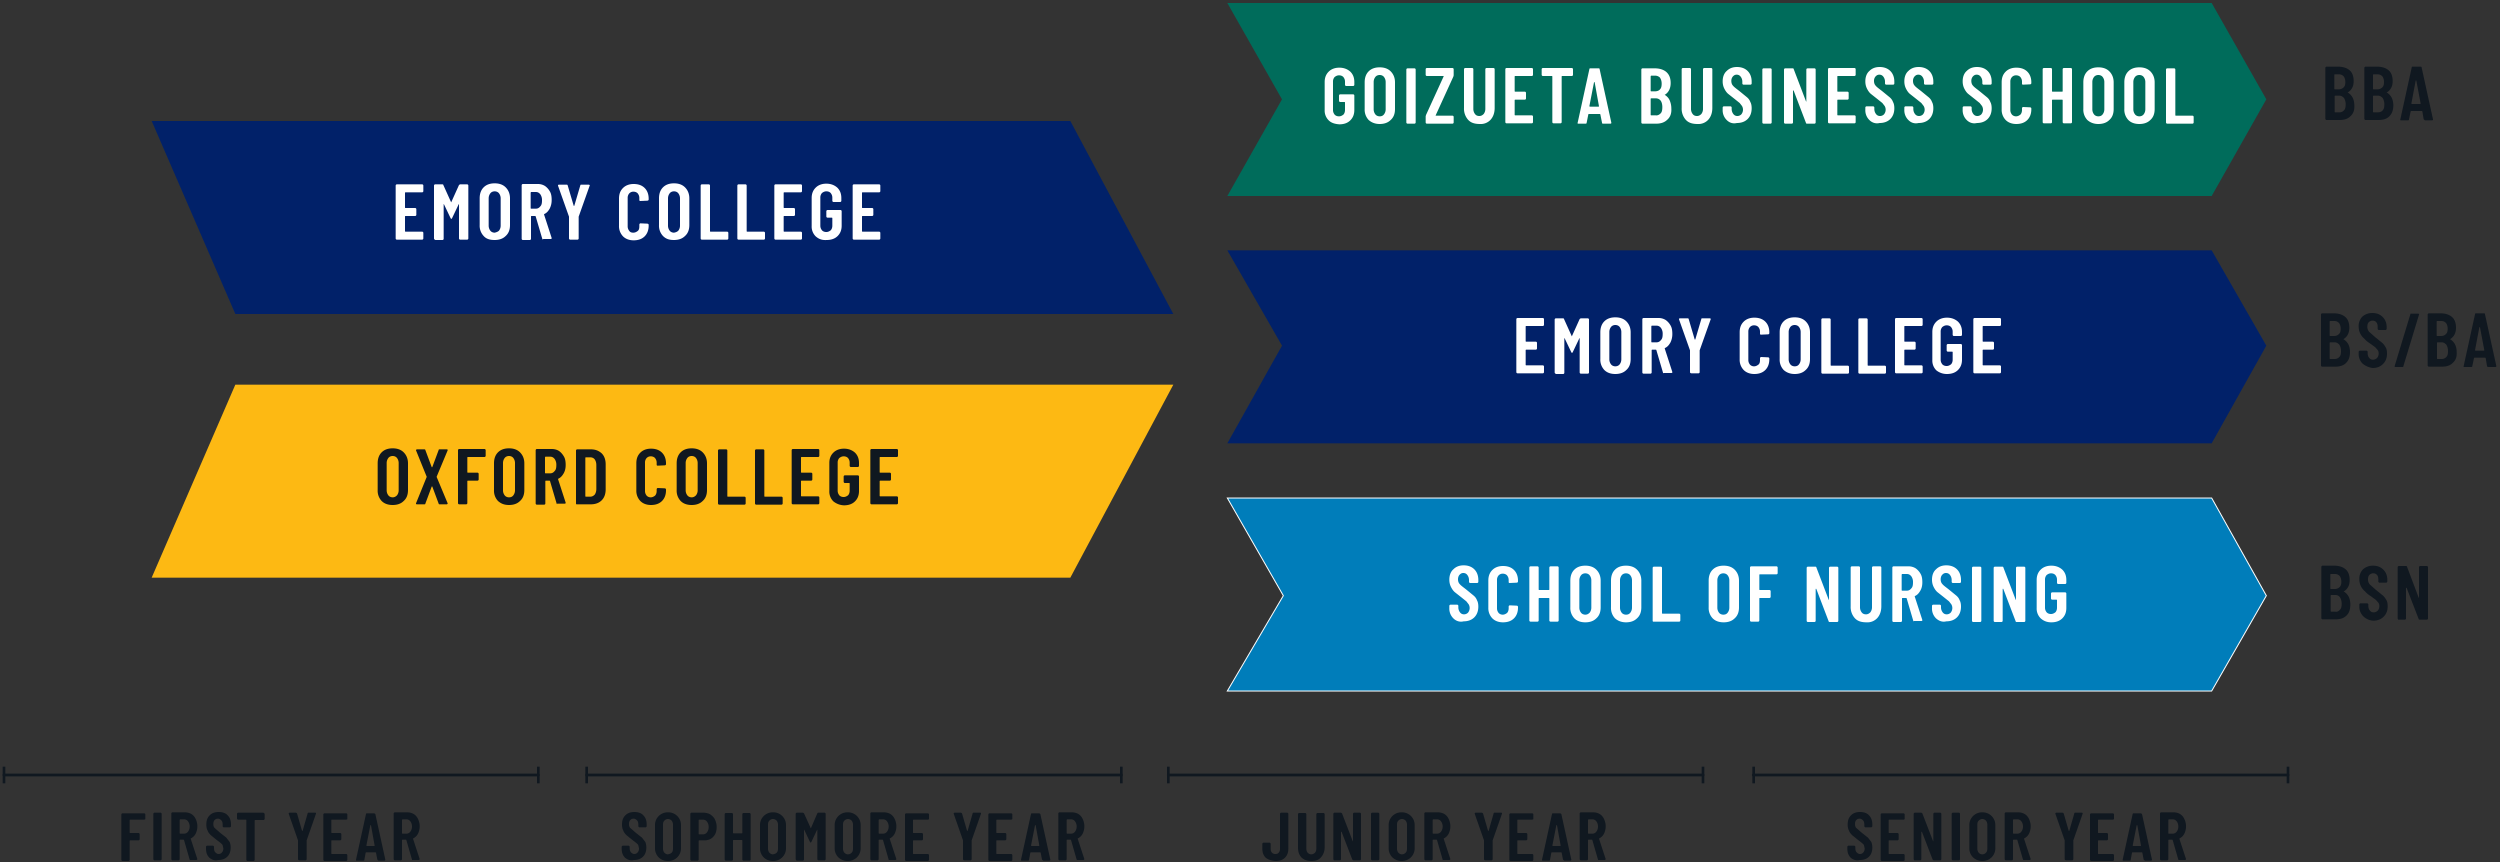 <svg id="Layer_1" xmlns="http://www.w3.org/2000/svg" width="750" height="258.7"><rect width="100%" height="100%" fill="#333333" stroke="none"/><style>.st1{fill:#012169}.st2{fill:none;stroke:#101820;stroke-width:.842;stroke-linecap:round;stroke-linejoin:round}.st3{fill:#101820}.st6{fill:#fff}</style><path fill="#fdb913" d="M203.8 115.4H70.6l-25.1 57.9h275.6l30.9-57.9z"/><path class="st1" d="M321.1 36.3H45.5l25.1 57.9H352z"/><path class="st2" d="M176 232.5h160.4"/><path class="st3" d="M175.6 230h.8v5h-.8zM336 230h.8v5h-.8z"/><path class="st2" d="M350.5 232.5h160.4"/><path class="st3" d="M350.1 230h.8v5h-.8zM510.5 230h.8v5h-.8z"/><path class="st2" d="M526 232.5h160.4"/><path class="st3" d="M525.7 230h.8v5h-.8zM686 230h.8v5h-.8zM43.5 245.8l-.2.1H39l-.1.1v3.8l.1.1h2.6l.2.1.1.2v1.6l-.1.2-.2.1H39l-.1.1v5.8l-.1.2-.2.1h-1.9l-.2-.1-.1-.2v-13.7l.1-.2.2-.1h6.6l.2.1.1.2v1.5c0-.1 0 0-.1 0zM46.1 258l-.1-.2v-13.7l.1-.2.2-.1h1.9l.2.1.1.2v13.7l-.1.2-.2.1h-1.9l-.2-.1zM56.9 257.9l-1.7-5.9-.1-.1H54l-.1.1v5.8l-.1.2-.2.1h-1.9l-.2-.1-.1-.2V244l.1-.2.2-.1h3.8c.7 0 1.4.2 1.9.5s1 .8 1.3 1.5a5 5 0 0 1 0 4.4c-.3.6-.8 1.1-1.4 1.4l-.1.1 2 6.1v.1l-.2.2h-2l-.1-.1zm-3-11.9v4l.1.1h1.2c.5 0 .9-.2 1.2-.6.3-.4.5-.9.5-1.5 0-.7-.2-1.2-.5-1.6-.3-.4-.7-.6-1.2-.6H54l-.1.2zM62.8 257.3c-.7-.7-1-1.6-1-2.7v-.6l.1-.2.2-.1h1.8l.2.1.1.2v.4c0 .5.1 1 .4 1.3.3.3.6.5 1 .5s.8-.2 1-.5c.3-.3.4-.7.4-1.2l-.2-.9c-.1-.3-.4-.5-.6-.7l-1.3-1-1.6-1.3c-.4-.4-.8-.8-1-1.4-.3-.5-.4-1.2-.4-1.9 0-1.1.3-2 1-2.7.7-.7 1.6-1 2.7-1s2.1.3 2.7 1c.7.7 1 1.6 1 2.8v.5l-.1.2-.2.1h-1.9l-.2-.1-.1-.2v-.5c0-.5-.1-1-.4-1.3-.3-.3-.6-.5-1-.5s-.7.1-1 .4c-.3.3-.4.7-.4 1.2s.1.9.4 1.2l1.6 1.4 1.9 1.5 1 1.3c.2.5.3 1 .3 1.6 0 1.2-.3 2.1-1 2.8-.7.7-1.6 1-2.7 1-1.1.3-2-.1-2.7-.7zM79.3 244l.1.2v1.5l-.1.2-.2.1h-2.6l-.1.1V258l-.1.2-.2.1h-1.9l-.2-.1-.1-.2v-12l-.1-.1h-2.4l-.2-.1-.1-.2v-1.5l.1-.2.2-.1H79l.3.2zM89.5 258l-.1-.2V252.1l-2.8-8v-.1l.2-.2h2l.3.2 1.5 5.2.1.1.1-.1 1.5-5.2c0-.1.1-.2.3-.2h2l.2.1v.2l-2.8 8V257.8l-.1.2-.2.1h-1.9l-.3-.1zM104.1 245.8l-.2.1h-4.4l-.1.1v3.8l.1.1h2.6l.2.1.1.2v1.6l-.1.2-.2.1h-2.6l-.1.1v3.9l.1.1h4.4l.2.1.1.2v1.5l-.1.2-.2.1h-6.6l-.2-.1-.1-.2v-13.7l.1-.2.2-.1h6.6l.2.1.1.2v1.5c0-.1 0 0-.1 0zM113.2 257.9l-.4-2.1-.1-.1h-2.9l-.1.1-.4 2.2c0 .1-.1.2-.3.2h-2c-.2 0-.2-.1-.2-.3l3-13.7c0-.1.1-.2.3-.2h2.2l.3.2 3 13.7v.1l-.2.2h-1.9l-.3-.3zm-3.1-4.1h2.2l.1-.1-1.1-6.1-.1-.1-.1.1-1.2 6.1.2.1zM123.6 257.9l-1.7-5.9-.1-.1h-1.1l-.1.1v5.8l-.1.2-.2.1h-1.9l-.2-.1-.1-.2V244l.1-.2.2-.1h3.8c.7 0 1.4.2 1.9.5s1 .8 1.3 1.5a5 5 0 0 1 0 4.4c-.3.6-.8 1.1-1.4 1.4l-.1.1 2 6.1v.1l-.2.2h-2c0 .1-.1.1-.1-.1zm-3-11.9v4l.1.1h1.2c.5 0 .9-.2 1.2-.6.3-.4.5-.9.5-1.5 0-.7-.2-1.2-.5-1.6-.3-.4-.7-.6-1.2-.6h-1.2l-.1.2z"/><g><path class="st2" d="M1.2 232.5h160.3"/><path class="st3" d="M.8 230h.8v5H.8zM161.1 230h.8v5h-.8z"/></g><g><path class="st3" d="M187.5 257.3c-.7-.7-1-1.6-1-2.7v-.6l.1-.2.2-.1h1.8l.2.1.1.2v.4c0 .5.1 1 .4 1.3.3.3.6.5 1 .5s.8-.2 1-.5c.3-.3.4-.7.4-1.2l-.2-.9c-.1-.3-.4-.5-.6-.7l-1.3-1-1.6-1.3c-.4-.4-.8-.8-1-1.4-.3-.5-.4-1.2-.4-1.9 0-1.1.3-2 1-2.7.7-.7 1.6-1 2.7-1s2.1.3 2.7 1c.7.7 1 1.6 1 2.8v.5l-.1.2-.2.1h-1.9l-.2-.1-.1-.2v-.5c0-.5-.1-1-.4-1.3-.3-.3-.6-.5-1-.5s-.7.1-1 .4c-.3.3-.4.7-.4 1.2s.1.9.4 1.2l1.6 1.4 1.9 1.5 1 1.3c.2.5.3 1 .3 1.6 0 1.2-.3 2.1-1 2.8-.7.7-1.6 1-2.7 1-1.1.3-2-.1-2.7-.7zM197.6 257.2a3.8 3.8 0 0 1-1.1-2.8v-6.8a3.8 3.8 0 0 1 3.9-3.9 3.8 3.8 0 0 1 3.9 3.9v6.8a3.8 3.8 0 0 1-3.9 3.9c-1.2 0-2.1-.4-2.8-1.1zm3.9-1.4c.3-.3.4-.7.4-1.3v-7a2 2 0 0 0-.4-1.3c-.3-.3-.7-.5-1.1-.5-.5 0-.8.2-1.1.5-.3.3-.4.7-.4 1.3v7c0 .5.1.9.4 1.3.3.3.6.5 1.1.5.4-.1.8-.2 1.1-.5zM213.2 244.4c.5.4 1 .8 1.3 1.5.3.6.5 1.4.5 2.2 0 1.2-.3 2.2-1 2.9-.6.7-1.5 1.1-2.6 1.1h-1.7l-.1.1v5.7l-.1.2-.2.1h-1.9l-.2-.1-.1-.2v-13.8l.1-.2.2-.1h3.8c.8.1 1.4.2 2 .6zm-1.1 5.3c.3-.4.5-.9.5-1.6 0-.7-.2-1.2-.5-1.6s-.7-.6-1.2-.6h-1.2l-.1.1v4.2l.1.1h1.2c.5 0 .9-.2 1.2-.6zM222.8 244l.2-.1h1.9l.2.1.1.2v13.7l-.1.2-.2.1H223l-.2-.1-.1-.2v-5.8l-.1-.1H220l-.1.1v5.8l-.1.2-.2.1h-1.9l-.2-.1-.1-.2v-13.7l.1-.2.2-.1h1.9l.2.1.1.2v5.7l.1.1h2.6l.1-.1v-5.7l.1-.2zM229.1 257.2a3.8 3.8 0 0 1-1.1-2.8v-6.8a3.8 3.8 0 0 1 3.9-3.9 3.8 3.8 0 0 1 3.9 3.9v6.8a3.8 3.8 0 0 1-3.9 3.9c-1.2 0-2.1-.4-2.8-1.1zm3.9-1.4c.3-.3.4-.7.4-1.3v-7a2 2 0 0 0-.4-1.3c-.3-.3-.7-.5-1.1-.5-.5 0-.8.2-1.1.5-.3.3-.4.7-.4 1.3v7c0 .5.1.9.4 1.3.3.3.6.5 1.1.5.5-.1.8-.2 1.1-.5zM238.8 258l-.1-.2v-13.7l.1-.2.2-.1h1.9l.3.2 2 4.4c0 .1.1.1.1 0l1.9-4.4c.1-.1.1-.2.3-.2h1.9l.2.1.1.2v13.7l-.1.2-.2.1h-1.9l-.2-.1-.1-.2V249v-.1l-.1.1-1.7 3.6-.2.2-.2-.2-1.7-3.6-.1-.1v9l-.1.2-.2.1H239l-.2-.2zM251.5 257.2a3.8 3.8 0 0 1-1.1-2.8v-6.8a3.8 3.8 0 0 1 3.9-3.9 3.8 3.8 0 0 1 3.9 3.9v6.8a3.8 3.8 0 0 1-3.9 3.9 4 4 0 0 1-2.8-1.1zm4-1.4c.3-.3.4-.7.4-1.3v-7a2 2 0 0 0-.4-1.3c-.3-.3-.7-.5-1.1-.5s-.8.2-1.1.5c-.3.3-.4.7-.4 1.3v7c0 .5.1.9.4 1.3.3.3.6.5 1.1.5s.8-.2 1.1-.5zM266.6 257.9l-1.7-5.9-.1-.1h-1.1l-.1.1v5.8l-.1.2-.2.1h-1.9l-.2-.1-.1-.2V244l.1-.2.2-.1h3.8c.7 0 1.4.2 1.9.5s1 .8 1.3 1.5a5 5 0 0 1 0 4.4c-.3.6-.8 1.1-1.4 1.4l-.1.1 2 6.1v.1l-.2.2h-2c0 .1-.1.1-.1-.1zm-3-11.9v4l.1.1h1.2c.5 0 .9-.2 1.2-.6.3-.4.5-.9.5-1.5 0-.7-.2-1.2-.5-1.6-.3-.4-.7-.6-1.2-.6h-1.2l-.1.2zM278.6 245.8l-.2.1H274l-.1.1v3.8l.1.1h2.6l.2.1.1.2v1.6l-.1.2-.2.1H274l-.1.1v3.9l.1.1h4.4l.2.1.1.2v1.5l-.1.2-.2.1h-6.6l-.2-.1-.1-.2v-13.7l.1-.2.2-.1h6.6l.2.1.1.2v1.5c0-.1 0 0-.1 0zM289 258l-.1-.2V252.1l-2.8-8v-.1l.2-.2h2l.3.2 1.5 5.2.1.1.1-.1 1.5-5.2c0-.1.1-.2.3-.2h2l.2.1v.2l-2.8 8V257.8l-.1.2-.2.1h-1.9l-.3-.1zM303.6 245.8l-.2.1H299l-.1.1v3.8l.1.1h2.6l.2.1.1.2v1.6l-.1.2-.2.1H299l-.1.1v3.9l.1.1h4.4l.2.1.1.2v1.5l-.1.2-.2.1h-6.6l-.2-.1-.1-.2v-13.7l.1-.2.2-.1h6.6l.2.1.1.2v1.5c0-.1-.1 0-.1 0zM312.6 257.9l-.4-2.1-.1-.1h-2.9l-.1.1-.4 2.2c0 .1-.1.2-.3.2h-1.9c-.2 0-.2-.1-.2-.3l3-13.7c0-.1.1-.2.3-.2h2.2l.3.2 3 13.7v.1l-.2.2H313l-.4-.3zm-3.1-4.1h2.2l.1-.1-1.1-6.1-.1-.1-.1.1-1.2 6.1.2.1zM323 257.9l-1.7-5.9-.1-.1h-1.1l-.1.1v5.8l-.1.2-.2.1h-1.9l-.2-.1-.1-.2V244l.1-.2.2-.1h3.8c.7 0 1.4.2 1.9.5s1 .8 1.3 1.5a5 5 0 0 1 0 4.4c-.3.6-.8 1.1-1.4 1.4l-.1.1 2 6.1v.1l-.2.2h-2l-.1-.1zm-3-11.9v4l.1.1h1.2c.5 0 .9-.2 1.2-.6.3-.4.5-.9.5-1.5 0-.7-.2-1.2-.5-1.6-.3-.4-.7-.6-1.2-.6h-1.2l-.1.2z"/></g><g><path class="st3" d="M705.1 34.9c-.8.8-1.9 1.1-3.2 1.1h-4l-.2-.1-.1-.2V20.3l.1-.2.2-.1h3.6c1.4 0 2.6.4 3.4 1.1.8.7 1.2 1.8 1.2 3.2 0 1.6-.6 2.7-1.7 3.4-.1 0-.1.1 0 .1a4 4 0 0 1 1.4 1.5c.3.6.5 1.4.5 2.3.1 1.4-.3 2.5-1.2 3.3zm-4.8-12.5v4.3l.1.1h1.2a2 2 0 0 0 1.5-.6c.4-.4.5-.9.5-1.6 0-.7-.2-1.3-.5-1.7-.4-.4-.8-.6-1.5-.6h-1.2l-.1.1zm2.9 10.7c.4-.4.5-1 .5-1.8s-.2-1.4-.5-1.9c-.4-.4-.8-.7-1.4-.7h-1.3l-.1.1v4.8l.1.1h1.3c.6 0 1-.2 1.4-.6zM716.8 34.9c-.8.8-1.9 1.1-3.2 1.1h-4l-.2-.1-.1-.2V20.3l.1-.2.2-.1h3.6c1.4 0 2.6.4 3.4 1.1.8.7 1.2 1.8 1.2 3.2 0 1.6-.6 2.7-1.7 3.4-.1 0-.1.1 0 .1a4 4 0 0 1 1.4 1.5c.3.6.5 1.4.5 2.3 0 1.4-.4 2.5-1.2 3.3zm-4.9-12.5v4.3l.1.1h1.2a2 2 0 0 0 1.5-.6c.4-.4.5-.9.5-1.6 0-.7-.2-1.3-.5-1.7-.4-.4-.8-.6-1.5-.6H712l-.1.1zm2.9 10.7c.4-.4.5-1 .5-1.8s-.2-1.4-.5-1.9c-.4-.4-.8-.7-1.4-.7H712l-.1.1v4.8l.1.1h1.3c.7 0 1.2-.2 1.5-.6zM727.1 35.8l-.4-2.4-.1-.1h-3.3l-.1.1-.5 2.4c0 .2-.1.3-.3.3h-2.1c-.2 0-.3-.1-.2-.3l3.4-15.5c0-.2.1-.3.3-.3h2.4c.2 0 .3.1.3.3l3.4 15.5v.1c0 .1-.1.2-.3.2h-2.1l-.4-.3zm-3.5-4.6h2.5l.1-.1-1.3-6.9-.1-.1-.1.1-1.3 6.9.2.1z"/></g><g><path class="st3" d="M703.9 184.7c-.8.8-1.9 1.1-3.2 1.1h-4l-.2-.1-.1-.2V170l.1-.2.2-.1h3.6c1.4 0 2.6.4 3.4 1.1.8.7 1.2 1.8 1.2 3.2 0 1.6-.6 2.7-1.7 3.4-.1 0-.1.1 0 .1a4 4 0 0 1 1.4 1.5c.3.6.5 1.4.5 2.3 0 1.6-.4 2.7-1.2 3.4zm-4.8-12.4v4.3l.1.1h1.2a2 2 0 0 0 1.5-.6c.4-.4.5-.9.5-1.6 0-.7-.2-1.3-.5-1.7-.4-.4-.8-.6-1.5-.6h-1.2l-.1.1zm2.9 10.6c.4-.4.5-1 .5-1.8s-.2-1.4-.5-1.9c-.4-.5-.8-.7-1.4-.7h-1.3l-.1.1v4.8l.1.1h1.3c.5.1 1-.1 1.4-.6zM709 184.9a4 4 0 0 1-1.2-3v-.6l.1-.2.2-.1h2.1l.2.1.1.2v.5c0 .6.2 1.1.5 1.4.3.4.7.5 1.1.5.5 0 .9-.2 1.2-.5.3-.3.5-.8.5-1.4 0-.4-.1-.7-.3-1l-.7-.8-1.5-1.1c-.8-.5-1.4-1-1.8-1.5a4.6 4.6 0 0 1-1.7-3.6 4 4 0 0 1 1.1-3c.8-.7 1.8-1.1 3-1.1 1.3 0 2.3.4 3.1 1.2.8.8 1.2 1.8 1.2 3.1v.5l-.1.2-.2.1h-2.1l-.2-.1-.1-.2v-.6c0-.6-.1-1.1-.4-1.4-.3-.4-.7-.5-1.2-.5-.4 0-.8.2-1.1.5-.3.3-.4.8-.4 1.4 0 .5.2 1 .5 1.4l1.8 1.6 2.1 1.7c.5.4.8.9 1.1 1.4.3.5.4 1.1.4 1.9 0 1.3-.4 2.3-1.2 3.1-.8.8-1.8 1.2-3.1 1.2a4.6 4.6 0 0 1-3-1.3zM719.4 185.8l-.1-.2v-15.5l.1-.2.2-.1h2.2c.2 0 .3.1.3.2l3.5 9.3.1.1V170.1l.1-.2.2-.1h2.1l.2.1.1.2v15.5l-.1.2-.2.1h-2.2c-.2 0-.3-.1-.3-.2l-3.6-9.3-.1-.1-.1.1v9.2l-.1.2-.2.1h-2.1c.1 0 0 0 0-.1z"/></g><g><path class="st3" d="M703.8 108.9c-.8.8-1.9 1.1-3.2 1.1h-4l-.2-.1-.1-.2V94.3l.1-.2.2-.1h3.6c1.4 0 2.6.4 3.4 1.1.8.7 1.2 1.8 1.2 3.2 0 1.6-.6 2.7-1.7 3.4-.1 0-.1.1 0 .1a4 4 0 0 1 1.4 1.5c.3.6.5 1.4.5 2.3 0 1.5-.4 2.5-1.2 3.3zm-4.9-12.5v4.3l.1.1h1.2a2 2 0 0 0 1.5-.6c.4-.4.5-.9.5-1.6 0-.7-.2-1.3-.5-1.7-.4-.4-.8-.6-1.5-.6H699l-.1.1zm2.9 10.7c.4-.4.5-1 .5-1.8s-.2-1.4-.5-1.9c-.4-.4-.8-.7-1.4-.7H699l-.1.1v4.8l.1.1h1.3c.7 0 1.1-.2 1.5-.6zM708.8 109.1a4 4 0 0 1-1.2-3v-.6l.1-.2.2-.1h2.1l.2.1.1.2v.5c0 .6.2 1.1.5 1.4.3.4.7.5 1.1.5.5 0 .9-.2 1.2-.5.3-.3.5-.8.5-1.4 0-.4-.1-.7-.3-1l-.7-.8-1.5-1.1c-.8-.5-1.4-1-1.8-1.5a4.6 4.6 0 0 1-1.7-3.6 4 4 0 0 1 1.1-3c.8-.7 1.8-1.1 3-1.1 1.3 0 2.3.4 3.1 1.2.8.8 1.2 1.8 1.2 3.1v.5l-.1.2-.2.1h-2.1l-.2-.1-.1-.2v-.6c0-.6-.1-1.1-.4-1.4-.3-.4-.7-.5-1.2-.5-.4 0-.8.2-1.1.5-.3.3-.4.8-.4 1.4 0 .5.2 1 .5 1.4l1.8 1.6 2.1 1.7c.5.4.8.9 1.1 1.4.3.5.4 1.1.4 1.9 0 1.3-.4 2.3-1.2 3.1-.8.8-1.8 1.2-3.1 1.2a5.9 5.9 0 0 1-3-1.3zM718.4 110c0-.1-.1-.1 0-.2l4.7-15.5c0-.2.1-.2.3-.2h2.1l.2.1c0 .1.1.1 0 .2l-4.7 15.5c0 .2-.1.2-.3.2h-2.1l-.2-.1zM735.8 108.9c-.8.8-1.9 1.1-3.2 1.1h-4l-.2-.1-.1-.2V94.3l.1-.2.2-.1h3.6c1.4 0 2.6.4 3.4 1.1.8.7 1.2 1.8 1.2 3.2 0 1.6-.6 2.7-1.7 3.4-.1 0-.1.1 0 .1a4 4 0 0 1 1.4 1.5c.3.6.5 1.4.5 2.3.1 1.5-.3 2.5-1.2 3.3zM731 96.4v4.3l.1.1h1.2a2 2 0 0 0 1.5-.6c.4-.4.5-.9.5-1.6 0-.7-.2-1.3-.5-1.7-.4-.4-.8-.6-1.5-.6h-1.2l-.1.1zm2.9 10.7c.4-.4.5-1 .5-1.8s-.2-1.4-.5-1.9c-.4-.4-.8-.7-1.4-.7h-1.3l-.1.1v4.8l.1.1h1.3c.6 0 1-.2 1.4-.6zM746.1 109.8l-.4-2.4-.1-.1h-3.3l-.1.1-.5 2.4c0 .2-.1.3-.3.3h-2.1c-.2 0-.3-.1-.2-.3l3.4-15.5c0-.2.1-.3.3-.3h2.4c.2 0 .3.1.3.3l3.4 15.5v.1c0 .1-.1.2-.3.2h-2.1c-.3-.1-.4-.1-.4-.3zm-3.4-4.6h2.5l.1-.1-1.3-6.9-.1-.1-.1.1-1.3 6.9.2.1z"/></g><g><path class="st3" d="M379.7 257.3c-.7-.7-1-1.6-1-2.7v-1.5l.1-.2.2-.1h1.9l.2.1.1.2v1.5c0 .5.1.9.4 1.2.3.3.6.4 1 .4s.8-.1 1-.4c.3-.3.4-.7.4-1.2v-10.5l.1-.2.2-.1h1.9l.2.1.1.2v10.5c0 1.1-.3 2-1 2.7-.7.7-1.6 1-2.7 1s-2.4-.4-3.1-1zM390.4 257.2c-.7-.8-1-1.7-1-3v-10l.1-.2.2-.1h1.9l.2.1.1.2v10.3c0 .5.1 1 .4 1.3.3.3.6.5 1.1.5.4 0 .8-.2 1.1-.5.3-.3.4-.8.4-1.3v-10.3l.1-.2.2-.1h1.9l.2.1.1.2v10c0 1.2-.4 2.2-1.1 3-.7.8-1.6 1.1-2.8 1.1-1.5 0-2.4-.4-3.1-1.1zM400.1 258l-.1-.2v-13.7l.1-.2.2-.1h2l.3.2 3.2 8.3.1.1V244.1l.1-.2.2-.1h1.8l.2.1.1.2v13.7l-.1.2-.2.1h-2l-.3-.2-3.2-8.3-.1-.1-.1.1v8.2l-.1.2-.2.1h-1.8l-.1-.1zM411.4 258l-.1-.2v-13.7l.1-.2.2-.1h1.9l.2.1.1.2v13.7l-.1.2-.2.1h-1.9l-.2-.1zM417.7 257.2a3.8 3.8 0 0 1-1.1-2.8v-6.8a3.8 3.8 0 0 1 3.9-3.9 3.8 3.8 0 0 1 3.9 3.9v6.8a3.8 3.8 0 0 1-3.9 3.9 4 4 0 0 1-2.8-1.1zm4-1.4c.3-.3.4-.7.4-1.3v-7a2 2 0 0 0-.4-1.3c-.3-.3-.7-.5-1.1-.5s-.8.2-1.1.5c-.3.3-.4.7-.4 1.3v7c0 .5.1.9.4 1.3.3.3.6.5 1.1.5s.8-.2 1.1-.5zM432.8 257.9l-1.7-5.9-.1-.1h-1.1l-.1.1v5.8l-.1.2-.2.1h-1.9l-.2-.1-.1-.2V244l.1-.2.2-.1h3.8c.7 0 1.4.2 1.9.5s1 .8 1.3 1.5a5 5 0 0 1 0 4.4c-.3.6-.8 1.1-1.4 1.4l-.1.1 2 6.1v.1l-.2.2h-2c0 .1-.1.1-.1-.1zm-3-11.9v4l.1.1h1.2c.5 0 .9-.2 1.2-.6.3-.4.5-.9.5-1.5 0-.7-.2-1.2-.5-1.6-.3-.4-.7-.6-1.2-.6h-1.2l-.1.2zM445.3 258l-.1-.2V252.1l-2.8-8v-.1l.2-.2h2l.3.2 1.5 5.2.1.1.1-.1 1.5-5.2c0-.1.1-.2.3-.2h2l.2.1v.2l-2.8 8V257.8l-.1.2-.2.1h-1.9l-.3-.1zM459.9 245.8l-.2.1h-4.4l-.1.1v3.8l.1.1h2.6l.2.1.1.2v1.6l-.1.2-.2.1h-2.6l-.1.1v3.9l.1.1h4.4l.2.1.1.2v1.5l-.1.2-.2.1h-6.6l-.2-.1-.1-.2v-13.7l.1-.2.2-.1h6.6l.2.1.1.2v1.5c0-.1 0 0-.1 0zM468.9 257.9l-.4-2.1-.1-.1h-2.9l-.1.1-.4 2.2c0 .1-.1.2-.3.2h-1.9c-.2 0-.2-.1-.2-.3l3-13.7c0-.1.1-.2.3-.2h2.2l.3.2 3 13.7v.1l-.2.2h-1.9l-.4-.3zm-3-4.1h2.2l.1-.1-1.1-6.1-.1-.1-.1.1-1.2 6.1.2.1zM479.4 257.9l-1.7-5.9-.1-.1h-1.1l-.1.1v5.8l-.1.2-.2.1h-1.9l-.2-.1-.1-.2V244l.1-.2.2-.1h3.8c.7 0 1.4.2 1.9.5s1 .8 1.3 1.5a5 5 0 0 1 0 4.4c-.3.6-.8 1.1-1.4 1.4l-.1.1 2 6.1v.1l-.2.2h-2c0 .1-.1.1-.1-.1zm-3-11.9v4l.1.1h1.2c.5 0 .9-.2 1.2-.6.3-.4.5-.9.5-1.5 0-.7-.2-1.2-.5-1.6-.3-.4-.7-.6-1.2-.6h-1.2l-.1.2z"/></g><path fill="#007dba" stroke="#fff" stroke-width=".3" stroke-miterlimit="10" d="M663.5 149.4H368.2l16.8 29.3-16.8 28.6h295.3l16.4-28.6z"/><path class="st1" d="M663.5 75.1H368.2l16.4 28.6-16.4 29.3h295.3l16.4-29.3z"/><path fill="#006c5b" d="M663.5.9H368.2l16.4 28.9-16.4 29h295.3l16.4-29z"/><g><path class="st3" d="M555.2 257.3c-.7-.7-1-1.6-1-2.7v-.6l.1-.2.2-.1h1.8l.2.1.1.2v.4c0 .5.1 1 .4 1.3.3.3.6.5 1 .5s.8-.2 1-.5c.3-.3.4-.7.4-1.2l-.2-.9c-.1-.3-.4-.5-.6-.7l-1.3-1-1.6-1.3c-.4-.4-.8-.8-1-1.4-.3-.5-.4-1.2-.4-1.9 0-1.1.3-2 1-2.7.7-.7 1.6-1 2.7-1s2.1.3 2.7 1c.7.7 1 1.6 1 2.8v.5l-.1.2-.2.1h-1.8l-.2-.1-.1-.2v-.5c0-.5-.1-1-.4-1.3-.3-.3-.6-.5-1-.5s-.7.1-1 .4c-.3.3-.4.7-.4 1.2s.1.9.4 1.2l1.6 1.4 1.9 1.5 1 1.3c.2.5.3 1 .3 1.6 0 1.2-.3 2.1-1 2.8-.7.7-1.6 1-2.7 1a3 3 0 0 1-2.8-.7zM571.3 245.8l-.2.1h-4.4l-.1.1v3.8l.1.1h2.6l.2.1.1.2v1.6l-.1.2-.2.1h-2.6l-.1.1v3.9l.1.1h4.4l.2.1.1.2v1.5l-.1.2-.2.1h-6.6l-.2-.1-.1-.2v-13.7l.1-.2.2-.1h6.6l.2.1.1.2v1.5c0-.1 0 0-.1 0zM574.2 258l-.1-.2v-13.7l.1-.2.2-.1h2l.3.2 3.2 8.3.1.1V244.1l.1-.2.2-.1h1.8l.2.1.1.2v13.7l-.1.2-.2.1h-2l-.3-.2-3.2-8.3-.1-.1-.1.1v8.2l-.1.2-.2.1h-1.8l-.1-.1zM585.6 258l-.1-.2v-13.7l.1-.2.2-.1h1.9l.2.1.1.2v13.7l-.1.2-.2.1h-1.9l-.2-.1zM591.9 257.2a3.8 3.8 0 0 1-1.1-2.8v-6.8a3.8 3.8 0 0 1 3.9-3.9 3.8 3.8 0 0 1 3.9 3.9v6.8a3.8 3.8 0 0 1-3.9 3.9 4 4 0 0 1-2.8-1.1zm3.9-1.4c.3-.3.4-.7.4-1.3v-7a2 2 0 0 0-.4-1.3c-.3-.3-.7-.5-1.1-.5s-.8.2-1.1.5c-.3.3-.4.7-.4 1.3v7c0 .5.1.9.4 1.3.3.3.6.5 1.1.5s.8-.2 1.1-.5zM606.9 257.9l-1.7-5.9-.1-.1H604l-.1.1v5.8l-.1.2-.2.1h-1.9l-.2-.1-.1-.2V244l.1-.2.2-.1h3.8c.7 0 1.4.2 1.9.5s1 .8 1.3 1.5a5 5 0 0 1 0 4.4c-.3.6-.8 1.1-1.4 1.4l-.1.1 2 6.1v.1l-.2.2h-2l-.1-.1zm-3-11.9v4l.1.1h1.2c.5 0 .9-.2 1.2-.6.3-.4.5-.9.5-1.5 0-.7-.2-1.2-.5-1.6-.3-.4-.7-.6-1.2-.6H604l-.1.2zM619.5 258l-.1-.2V252.1l-2.8-8v-.1l.2-.2h2l.3.2 1.5 5.2.1.1.1-.1 1.5-5.2c0-.1.1-.2.3-.2h2l.2.1v.2l-2.8 8V257.8l-.1.2-.2.1h-1.9l-.3-.1zM634.1 245.8l-.2.1h-4.4l-.1.1v3.8l.1.1h2.6l.2.1.1.2v1.6l-.1.2-.2.1h-2.6l-.1.1v3.9l.1.1h4.4l.2.1.1.2v1.5l-.1.2-.2.1h-6.6l-.2-.1-.1-.2v-13.7l.1-.2.2-.1h6.6l.2.1.1.2v1.5c0-.1-.1 0-.1 0zM643.1 257.9l-.4-2.1-.1-.1h-2.9l-.1.1-.4 2.2c0 .1-.1.2-.3.2H637c-.2 0-.2-.1-.2-.3l3-13.7c0-.1.1-.2.3-.2h2.2l.3.2 3 13.7v.1l-.2.2h-1.9l-.4-.3zm-3.1-4.1h2.2l.1-.1-1.1-6.1-.1-.1-.1.1-1.2 6.1.2.1zM653.5 257.9l-1.7-5.9-.1-.1h-1.1l-.1.1v5.8l-.1.2-.2.1h-1.9l-.2-.1-.1-.2V244l.1-.2.2-.1h3.8c.7 0 1.4.2 1.9.5s1 .8 1.3 1.5a5 5 0 0 1 0 4.4c-.3.6-.8 1.1-1.4 1.4l-.1.1 2 6.1v.1l-.2.2h-2l-.1-.1zm-3-11.9v4l.1.1h1.2c.5 0 .9-.2 1.2-.6.3-.4.5-.9.5-1.5 0-.7-.2-1.2-.5-1.6-.3-.4-.7-.6-1.2-.6h-1.2l-.1.2z"/></g><g><path class="st3" d="M114.5 150.3a4.5 4.5 0 0 1-1.2-3.3v-8c0-1.4.4-2.5 1.2-3.3.8-.8 1.9-1.2 3.3-1.2s2.5.4 3.3 1.2c.8.8 1.3 1.9 1.3 3.3v8c0 1.4-.4 2.5-1.3 3.3-.8.8-1.9 1.2-3.3 1.2s-2.5-.4-3.3-1.2zm4.6-1.7c.3-.4.5-.9.5-1.5v-8.2c0-.6-.2-1.1-.5-1.5-.3-.4-.8-.6-1.3-.6s-1 .2-1.3.6c-.3.4-.5.9-.5 1.5v8.2c0 .6.2 1.1.5 1.5.3.4.8.6 1.3.6s.9-.2 1.3-.6zM124.8 151.2v-.2l3.2-7.9v-.1l-3.2-7.9v-.1l.2-.2h2.3c.2 0 .3.1.3.2l1.9 5.1.1.1.1-.1 1.9-5.1c0-.2.2-.2.3-.2h2.2l.2.1v.2L131 143v.1l3.3 7.9v.1l-.2.2h-2.2c-.2 0-.3-.1-.3-.2l-1.9-5.1-.1-.1-.1.1-1.9 5.1c0 .2-.2.2-.3.2H125l-.2-.1zM145.6 137l-.2.1h-5.1l-.1.1v4.5l.1.1h3l.2.1.1.2v1.8l-.1.2-.2.1h-3l-.1.1v6.7l-.1.2-.2.1h-2.2l-.2-.1-.1-.2v-16l.1-.2.2-.1h7.7l.2.1.1.2v1.8l-.1.2zM149.4 150.3a4.5 4.5 0 0 1-1.2-3.3v-8c0-1.4.4-2.5 1.2-3.3.8-.8 1.9-1.2 3.3-1.2s2.5.4 3.3 1.2c.8.8 1.3 1.9 1.3 3.3v8c0 1.4-.4 2.5-1.3 3.3-.8.8-1.9 1.2-3.3 1.2s-2.4-.4-3.3-1.2zm4.6-1.7c.3-.4.5-.9.5-1.5v-8.2c0-.6-.2-1.1-.5-1.5-.3-.4-.8-.6-1.3-.6s-1 .2-1.3.6c-.3.4-.5.9-.5 1.5v8.2c0 .6.2 1.1.5 1.5.3.4.8.6 1.3.6.6 0 1-.2 1.3-.6zM167 151.1l-2-6.8-.1-.1h-1.2l-.1.1v6.8l-.1.2-.2.1H161l-.2-.1-.1-.2V135l.1-.2.2-.1h4.5c.8 0 1.6.2 2.2.6s1.1 1 1.5 1.7c.4.7.5 1.6.5 2.5 0 1-.2 1.8-.6 2.5-.4.7-.9 1.3-1.6 1.6l-.1.1 2.3 7.1v.1c0 .1-.1.2-.3.2h-2.3c.1.2 0 .2-.1 0zm-3.5-13.9v4.7l.1.1h1.4c.6 0 1-.2 1.4-.7.4-.4.5-1 .5-1.8a3 3 0 0 0-.5-1.8c-.4-.5-.8-.7-1.4-.7h-1.4l-.1.2zM172.9 151.3l-.1-.2v-16l.1-.2.2-.1h4.1c1.4 0 2.4.4 3.3 1.2.8.8 1.2 1.9 1.2 3.3v7.5c0 1.4-.4 2.5-1.2 3.3-.8.8-1.9 1.2-3.3 1.2h-4.1-.2zm2.8-2.3h1.4c.5 0 .9-.2 1.3-.6.3-.4.5-1 .5-1.7v-7.2c0-.7-.2-1.3-.5-1.7-.3-.4-.8-.6-1.3-.6h-1.4l-.1.1v11.6l.1.1zM192.1 150.3a4.4 4.4 0 0 1-1.2-3.2V139c0-1.4.4-2.4 1.2-3.2.8-.8 1.9-1.2 3.2-1.2 1.4 0 2.5.4 3.3 1.2.8.8 1.2 1.9 1.2 3.2v.3l-.1.2-.2.1-2.2.1c-.2 0-.3-.1-.3-.3v-.6c0-.6-.2-1-.5-1.4-.3-.3-.7-.5-1.3-.5-.5 0-.9.2-1.2.5a2 2 0 0 0-.5 1.4v8.5c0 .6.2 1 .5 1.4.3.3.7.5 1.2.5s.9-.2 1.3-.5c.3-.3.5-.8.5-1.4v-.6l.1-.2.2-.1 2.2.1.2.1.1.2v.3c0 1.3-.4 2.4-1.2 3.2-.8.8-1.9 1.2-3.3 1.2-1.3 0-2.4-.4-3.2-1.2zM204.2 150.3a4.5 4.5 0 0 1-1.2-3.3v-8c0-1.4.4-2.5 1.2-3.3.8-.8 1.9-1.2 3.3-1.2s2.5.4 3.3 1.2c.8.8 1.3 1.9 1.3 3.3v8c0 1.4-.4 2.5-1.3 3.3-.8.8-1.9 1.2-3.3 1.2s-2.5-.4-3.3-1.2zm4.6-1.7c.3-.4.5-.9.5-1.5v-8.2c0-.6-.2-1.1-.5-1.5-.3-.4-.8-.6-1.3-.6s-1 .2-1.3.6c-.3.4-.5.9-.5 1.5v8.2c0 .6.2 1.1.5 1.5.3.4.8.6 1.3.6s.9-.2 1.3-.6zM215.5 151.3l-.1-.2v-16l.1-.2.2-.1h2.2l.2.1.1.2v13.8l.1.1h5.1l.2.1.1.2v1.8l-.1.2-.2.1h-7.7l-.2-.1zM226.6 151.3l-.1-.2v-16l.1-.2.2-.1h2.2l.2.1.1.2v13.8l.1.1h5.1l.2.1.1.2v1.8l-.1.2-.2.1h-7.7l-.2-.1zM245.7 137l-.2.1h-5.1l-.1.1v4.5l.1.1h3l.2.1.1.2v1.8l-.1.2-.2.1h-3l-.1.1v4.5l.1.1h5.1l.2.1.1.2v1.8l-.1.2-.2.1h-7.7l-.2-.1-.1-.2v-16l.1-.2.2-.1h7.7l.2.1.1.2v1.8l-.1.2zM250 150.4a4.1 4.1 0 0 1-1.2-3.1v-8.4c0-1.3.4-2.3 1.2-3.1.8-.8 1.9-1.2 3.2-1.2 1.3 0 2.4.4 3.3 1.2.8.8 1.2 1.8 1.2 3.1v.9l-.1.2-.2.1h-2.2l-.2-.1-.1-.2v-1c0-.6-.2-1-.5-1.4-.3-.3-.7-.5-1.3-.5-.5 0-.9.2-1.3.5a2 2 0 0 0-.5 1.4v8.4c0 .6.2 1 .5 1.4.3.3.7.5 1.3.5.5 0 .9-.2 1.3-.5.3-.3.5-.8.5-1.4V145l-.1-.1h-1.4l-.2-.1-.1-.2v-1.7l.1-.2.2-.1h4l.2.1.1.2v4.4c0 1.3-.4 2.3-1.2 3.1-.8.8-1.9 1.2-3.3 1.2a5.4 5.4 0 0 1-3.2-1.2zM269.3 137l-.2.1H264l-.1.1v4.5l.1.1h3l.2.1.1.2v1.8l-.1.2-.2.1h-3l-.1.1v4.5l.1.1h5.1l.2.1.1.2v1.8l-.1.2-.2.1h-7.7l-.2-.1-.1-.2v-16l.1-.2.2-.1h7.7l.2.1.1.2v1.8l-.1.2z"/></g><g><path class="st6" d="M126.9 57.6l-.2.1h-5.1l-.1.1v4.5l.1.1h3l.2.1.1.2v1.8l-.1.2-.2.1h-3l-.1.1v4.5l.1.1h5.1l.2.1.1.2v1.8l-.1.2-.2.1H119l-.2-.1-.1-.2v-16l.1-.2.2-.1h7.7l.2.1.1.2v1.8l-.1.2zM130.3 71.8l-.1-.2v-16l.1-.2.2-.1h2.2c.2 0 .3.1.3.2l2.3 5.1c0 .1.1.1.1 0l2.3-5.1.3-.2h2.2l.2.1.1.2v16l-.1.2-.2.1H138l-.2-.1-.1-.2V61.3v-.1l-.1.1-2 4.2-.2.2-.2-.2-2-4.2-.1-.1v10.5l-.1.2-.2.1h-2.2l-.3-.2zM145.1 70.8a4.5 4.5 0 0 1-1.2-3.3v-8c0-1.4.4-2.5 1.2-3.3.8-.8 1.9-1.2 3.3-1.2s2.5.4 3.3 1.2c.8.8 1.3 1.9 1.3 3.3v8c0 1.4-.4 2.5-1.3 3.3-.8.8-1.9 1.2-3.3 1.2s-2.5-.3-3.3-1.2zm4.6-1.6c.3-.4.5-.9.5-1.5v-8.2c0-.6-.2-1.1-.5-1.5-.3-.4-.8-.6-1.3-.6s-1 .2-1.3.6c-.3.4-.5.9-.5 1.5v8.2c0 .6.2 1.1.5 1.5.3.4.8.6 1.3.6.5-.1 1-.3 1.3-.6zM162.7 71.7l-2-6.8-.1-.1h-1.2l-.1.1v6.8l-.1.2-.2.1h-2.2l-.2-.1-.1-.2V55.5l.1-.2.2-.1h4.5a4 4 0 0 1 2.2.6 5 5 0 0 1 1.5 1.7c.4.7.5 1.6.5 2.5 0 1-.2 1.8-.6 2.6-.4.7-.9 1.3-1.6 1.6l-.1.1 2.3 7.1v.1c0 .1-.1.2-.3.2H163c-.2.2-.3.1-.3 0zm-3.5-13.9v4.7l.1.1h1.4c.6 0 1-.2 1.4-.7.4-.4.5-1 .5-1.8a3 3 0 0 0-.5-1.8c-.4-.5-.8-.7-1.4-.7h-1.4l-.1.2zM170.8 71.8l-.1-.2V65l-3.3-9.3v-.1c0-.1.1-.2.3-.2h2.3c.2 0 .3.1.3.2l1.8 6.1.1.1.1-.1 1.8-6.1c0-.2.2-.2.3-.2h2.3l.2.1c0 .1.1.1 0 .2l-3.3 9.3v6.6l-.1.2-.2.1H171l-.2-.1zM186.9 70.9a4.4 4.4 0 0 1-1.2-3.2v-8.1c0-1.4.4-2.4 1.2-3.2.8-.8 1.9-1.2 3.2-1.2 1.4 0 2.5.4 3.3 1.2.8.8 1.2 1.9 1.2 3.2v.3l-.1.2-.2.1-2.2.1c-.2 0-.3-.1-.3-.3v-.6c0-.6-.2-1-.5-1.4-.3-.3-.7-.5-1.3-.5-.5 0-.9.2-1.2.5a2 2 0 0 0-.5 1.4v8.5c0 .6.2 1 .5 1.4s.7.5 1.2.5.9-.2 1.3-.5.5-.8.5-1.4v-.6l.1-.2.2-.1 2.2.1.2.1.1.2v.3c0 1.3-.4 2.4-1.2 3.2-.8.8-1.9 1.2-3.3 1.2-1.3 0-2.4-.4-3.2-1.2zM198.9 70.8a4.5 4.5 0 0 1-1.2-3.3v-8c0-1.4.4-2.5 1.2-3.3.8-.8 1.9-1.2 3.3-1.2s2.5.4 3.3 1.2c.8.8 1.3 1.9 1.3 3.3v8c0 1.4-.4 2.5-1.3 3.3-.8.8-1.9 1.2-3.3 1.2s-2.4-.3-3.3-1.2zm4.6-1.6c.3-.4.5-.9.5-1.5v-8.2c0-.6-.2-1.1-.5-1.5-.3-.4-.8-.6-1.3-.6s-1 .2-1.3.6c-.3.4-.5.9-.5 1.5v8.2c0 .6.2 1.1.5 1.5.3.4.8.6 1.3.6.6-.1 1-.3 1.3-.6zM210.3 71.8l-.1-.2v-16l.1-.2.2-.1h2.2l.2.1.1.2v13.8l.1.1h5.1l.2.1.1.2v1.8l-.1.2-.2.1h-7.7l-.2-.1zM221.3 71.8l-.1-.2v-16l.1-.2.2-.1h2.2l.2.1.1.2v13.8l.1.1h5.1l.2.1.1.2v1.8l-.1.2-.2.1h-7.7l-.2-.1zM240.5 57.6l-.2.1h-5.1l-.1.1v4.5l.1.1h3l.2.1.1.2v1.8l-.1.2-.2.1h-3l-.1.1v4.5l.1.1h5.1l.2.1.1.2v1.8l-.1.2-.2.1h-7.7l-.2-.1-.1-.2v-16l.1-.2.2-.1h7.7l.2.1.1.2v1.8l-.1.2zM244.7 70.9a4.1 4.1 0 0 1-1.2-3.1v-8.4c0-1.3.4-2.3 1.2-3.1.8-.8 1.9-1.2 3.2-1.2 1.3 0 2.4.4 3.3 1.2.8.8 1.2 1.8 1.2 3.1v.9l-.1.2-.2.1H250l-.2-.1-.1-.2v-1c0-.6-.2-1-.5-1.4-.3-.3-.7-.5-1.3-.5-.5 0-.9.2-1.3.5a2 2 0 0 0-.5 1.4v8.4c0 .6.2 1 .5 1.4.3.3.7.5 1.3.5.5 0 .9-.2 1.3-.5.3-.3.5-.8.5-1.4v-2.3l-.1-.1h-1.4l-.2-.1-.1-.2v-1.7l.1-.2.2-.1h4l.2.1.1.2v4.4c0 1.3-.4 2.3-1.2 3.1-.8.8-1.9 1.2-3.3 1.2-1.4.1-2.4-.3-3.3-1.1zM264 57.6l-.2.1h-5.1l-.1.1v4.5l.1.1h3l.2.1.1.2v1.8l-.1.2-.2.1h-3l-.1.1v4.5l.1.1h5.1l.2.1.1.2v1.8l-.1.2-.2.1h-7.7l-.2-.1-.1-.2v-16l.1-.2.2-.1h7.7l.2.1.1.2v1.8l-.1.2z"/></g><g><path class="st6" d="M398.6 36.1a4.1 4.1 0 0 1-1.2-3.1v-8.4c0-1.3.4-2.3 1.2-3.1.8-.8 1.9-1.2 3.2-1.2 1.3 0 2.4.4 3.3 1.2.8.8 1.2 1.8 1.2 3.1v.9l-.1.2-.2.1h-2.2l-.2-.1-.1-.2v-1c0-.6-.2-1-.5-1.4-.3-.3-.7-.5-1.3-.5-.5 0-.9.2-1.3.5a2 2 0 0 0-.5 1.4V33c0 .6.2 1 .5 1.4.3.3.7.5 1.3.5.5 0 .9-.2 1.3-.5.3-.3.5-.8.5-1.4v-2.3l-.1-.1H402l-.2-.1-.1-.2v-1.7l.1-.2.2-.1h4l.2.1.1.2V33c0 1.3-.4 2.3-1.2 3.1-.8.8-1.9 1.2-3.3 1.2-1.3-.1-2.4-.4-3.2-1.2zM410.6 36a4.5 4.5 0 0 1-1.2-3.3v-8c0-1.4.4-2.5 1.2-3.3.8-.8 1.9-1.2 3.3-1.2s2.5.4 3.3 1.2c.8.8 1.3 1.9 1.3 3.3v8c0 1.4-.4 2.5-1.3 3.3-.8.8-1.9 1.2-3.3 1.2-1.3 0-2.4-.4-3.3-1.2zm4.6-1.7c.3-.4.5-.9.5-1.5v-8.2c0-.6-.2-1.1-.5-1.5-.3-.4-.8-.6-1.3-.6s-1 .2-1.3.6c-.3.4-.5.9-.5 1.5v8.2c0 .6.2 1.1.5 1.5.3.4.8.6 1.3.6.6 0 1-.2 1.3-.6zM422 37l-.1-.2v-16l.1-.2.2-.1h2.2l.2.1.1.2v16l-.1.2-.2.1h-2.2l-.2-.1zM427.8 37l-.1-.2v-1.9l.1-.4 5.3-11.6v-.1H428l-.2-.1-.1-.2v-1.8l.1-.2.2-.1h7.8l.2.1.1.2v1.9l-.1.4-5.3 11.6v.1h5.1l.2.1.1.2v1.8l-.1.2-.2.1H428l-.2-.1zM440.4 35.9a5 5 0 0 1-1.2-3.5V20.7l.1-.2.2-.1h2.2l.2.1.1.2v12c0 .6.2 1.1.5 1.5.3.4.7.6 1.3.6.5 0 .9-.2 1.3-.6.3-.4.5-.9.5-1.5v-12l.1-.2.2-.1h2.2l.2.1.1.2v11.7c0 1.4-.4 2.6-1.2 3.5a4 4 0 0 1-3.2 1.3c-1.7 0-2.8-.4-3.6-1.3zM459.8 22.7l-.2.1h-5.1l-.1.1v4.5l.1.1h3l.2.1.1.2v1.8l-.1.2-.2.1h-3l-.1.1v4.5l.1.1h5.1l.2.1.1.2v1.8l-.1.2-.2.1h-7.7l-.2-.1-.1-.2v-16l.1-.2.2-.1h7.7l.2.1.1.2v1.8l-.1.2zM471.8 20.5l.1.2v1.8l-.1.2-.2.1h-3l-.1.1v13.8l-.1.2-.2.1H466l-.2-.1-.1-.2V22.9l-.1-.1h-2.8l-.2-.1-.1-.2v-1.8l.1-.2.2-.1h8.8l.2.1zM480.6 36.8l-.5-2.5-.1-.1h-3.4l-.1.1-.5 2.5c0 .2-.1.3-.3.3h-2.2c-.2 0-.3-.1-.2-.3l3.5-16c0-.2.1-.3.3-.3h2.5c.2 0 .3.1.3.3l3.5 16v.1c0 .1-.1.2-.3.2h-2.2c-.2 0-.3-.1-.3-.3zM477 32h2.6l.1-.1-1.3-7.2-.1-.1-.1.1-1.4 7.2.2.1zM500.2 35.9c-.8.8-1.9 1.2-3.3 1.2h-4.2l-.2-.1-.1-.2v-16l.1-.2.2-.1h3.7c1.5 0 2.7.4 3.5 1.1.9.8 1.3 1.9 1.3 3.3 0 1.6-.6 2.8-1.7 3.5-.1 0-.1.1 0 .1.6.4 1.1.9 1.4 1.6.3.7.5 1.5.5 2.4.1 1.5-.3 2.6-1.2 3.4zm-5-13v4.4l.1.1h1.2c.6 0 1.2-.2 1.5-.6.4-.4.5-1 .5-1.7 0-.8-.2-1.3-.5-1.8a2 2 0 0 0-1.5-.6h-1.2l-.1.2zm3 11.1c.4-.4.5-1.1.5-1.9 0-.8-.2-1.5-.5-1.9-.4-.5-.9-.7-1.5-.7h-1.4l-.1.1v4.9l.1.1h1.4c.6.1 1.1-.2 1.5-.6zM505.7 35.9a5 5 0 0 1-1.2-3.5V20.7l.1-.2.2-.1h2.2l.2.1.1.2v12c0 .6.2 1.1.5 1.5.3.4.7.6 1.3.6.5 0 .9-.2 1.3-.6.3-.4.5-.9.5-1.5v-12l.1-.2.2-.1h2.2l.2.1.1.2v11.7c0 1.4-.4 2.6-1.2 3.5a4 4 0 0 1-3.2 1.3c-1.7 0-2.8-.4-3.6-1.3zM518 36a4.1 4.1 0 0 1-1.2-3.1v-.7l.1-.2.2-.1h2.1l.2.1.1.2v.5c0 .6.2 1.1.5 1.5.3.4.7.6 1.2.6s.9-.2 1.2-.5a2.2 2.2 0 0 0 .2-2.5l-.7-.9-1.5-1.2-1.9-1.5c-.5-.4-.9-1-1.2-1.6-.3-.6-.5-1.3-.5-2.2 0-1.3.4-2.4 1.2-3.1.8-.8 1.8-1.2 3.1-1.2s2.4.4 3.2 1.2c.8.8 1.2 1.9 1.2 3.2v.6l-.1.2-.2.1H523l-.2-.1-.1-.2v-.6c0-.6-.2-1.1-.5-1.5-.3-.4-.7-.6-1.2-.6s-.8.2-1.1.5a2 2 0 0 0-.5 1.4c0 .6.2 1.1.5 1.4.3.4 1 .9 1.9 1.6l2.2 1.8c.5.4.9.9 1.1 1.5.3.5.4 1.2.4 1.9 0 1.3-.4 2.4-1.2 3.2-.8.8-1.9 1.2-3.2 1.2-1.3.3-2.3-.1-3.1-.9zM528.8 37l-.1-.2v-16l.1-.2.2-.1h2.2l.2.1.1.2v16l-.1.2-.2.1H529l-.2-.1zM535.3 37l-.1-.2v-16l.1-.2.2-.1h2.3c.2 0 .3.1.3.2l3.7 9.7.1.1v-9.7l.1-.2.2-.1h2.2l.2.1.1.2v16l-.1.2-.2.1h-2.3c-.2 0-.3-.1-.3-.2l-3.7-9.7-.1-.1-.1.1v9.6l-.1.2-.2.1h-2.1l-.2-.1zM556.6 22.7l-.2.1h-5.1l-.1.1v4.5l.1.1h3l.2.1.1.2v1.8l-.1.2-.2.1h-3l-.1.1v4.5l.1.1h5.1l.2.1.1.2v1.8l-.1.2-.2.1h-7.7l-.2-.1-.1-.2v-16l.1-.2.2-.1h7.7l.2.1.1.2v1.8l-.1.2zM560.8 36a4.1 4.1 0 0 1-1.2-3.1v-.7l.1-.2.2-.1h2.1l.2.1.1.2v.5c0 .6.2 1.1.5 1.5.3.4.7.6 1.2.6s.9-.2 1.2-.5a2.2 2.2 0 0 0 .2-2.5l-.7-.9-1.5-1.2-1.9-1.5c-.5-.4-.9-1-1.2-1.6-.3-.6-.5-1.3-.5-2.2 0-1.3.4-2.4 1.2-3.1.8-.8 1.8-1.2 3.1-1.2s2.4.4 3.2 1.2c.8.8 1.2 1.9 1.2 3.2v.6l-.1.2-.2.1h-2.2l-.2-.1-.1-.2v-.6c0-.6-.2-1.1-.5-1.5-.3-.4-.7-.6-1.2-.6s-.8.2-1.1.5a2 2 0 0 0-.5 1.4c0 .6.2 1.1.5 1.4.3.4 1 .9 1.9 1.6l2.2 1.8c.5.4.9.9 1.1 1.5.3.5.4 1.2.4 1.9 0 1.3-.4 2.4-1.2 3.2-.8.8-1.9 1.2-3.2 1.2-1.2.3-2.3-.1-3.1-.9zM572.5 36a4.1 4.1 0 0 1-1.2-3.1v-.7l.1-.2.2-.1h2.1l.2.1.1.2v.5c0 .6.2 1.1.5 1.5.3.4.7.6 1.2.6s.9-.2 1.2-.5a2.2 2.2 0 0 0 .2-2.5l-.7-.9-1.5-1.2-1.9-1.5c-.5-.4-.9-1-1.2-1.6-.3-.6-.5-1.3-.5-2.2 0-1.3.4-2.4 1.2-3.1.8-.8 1.8-1.2 3.1-1.2s2.4.4 3.2 1.2c.8.8 1.2 1.9 1.2 3.2v.6l-.1.2-.2.1h-2.2l-.2-.1-.1-.2v-.6c0-.6-.2-1.1-.5-1.5-.3-.4-.7-.6-1.2-.6s-.8.2-1.1.5a2 2 0 0 0-.5 1.4c0 .6.2 1.1.5 1.4.3.4 1 .9 1.9 1.6l2.2 1.8c.5.4.9.9 1.1 1.5.3.5.4 1.2.4 1.9 0 1.3-.4 2.4-1.2 3.2-.8.8-1.9 1.2-3.2 1.2-1.3.3-2.3-.1-3.1-.9zM590 36a4.1 4.1 0 0 1-1.2-3.1v-.7l.1-.2.2-.1h2.1l.2.1.1.2v.5c0 .6.2 1.1.5 1.5.3.4.7.6 1.2.6s.9-.2 1.2-.5a2.2 2.2 0 0 0 .2-2.5l-.7-.9-1.5-1.2-1.9-1.5c-.5-.4-.9-1-1.2-1.6-.3-.6-.5-1.3-.5-2.2 0-1.3.4-2.4 1.2-3.1.8-.8 1.8-1.2 3.1-1.2s2.4.4 3.2 1.2c.8.8 1.2 1.9 1.2 3.2v.6l-.1.2-.2.1H595l-.2-.1-.1-.2v-.6c0-.6-.2-1.1-.5-1.5-.3-.4-.7-.6-1.2-.6s-.8.2-1.1.5a2 2 0 0 0-.5 1.4c0 .6.2 1.1.5 1.4.3.4 1 .9 1.9 1.6l2.2 1.8c.5.4.9.9 1.1 1.5.3.5.4 1.2.4 1.9 0 1.3-.4 2.4-1.2 3.2-.8.8-1.9 1.2-3.2 1.2-1.2.3-2.3-.1-3.1-.9zM601.7 36a4.4 4.4 0 0 1-1.2-3.2v-8.1c0-1.4.4-2.4 1.2-3.2.8-.8 1.9-1.2 3.2-1.2 1.4 0 2.5.4 3.3 1.2.8.8 1.2 1.9 1.2 3.2v.3l-.1.2-.2.1-2.2.1c-.2 0-.3-.1-.3-.3v-.6c0-.6-.2-1-.5-1.4-.3-.3-.7-.5-1.3-.5-.5 0-.9.2-1.2.5a2 2 0 0 0-.5 1.4V33c0 .6.2 1 .5 1.4.3.3.7.5 1.2.5s.9-.2 1.3-.5c.3-.3.5-.8.5-1.4v-.6l.1-.2.2-.1 2.2.1.2.1.1.2v.3c0 1.3-.4 2.4-1.2 3.2-.8.8-1.9 1.2-3.3 1.2-1.3 0-2.4-.4-3.2-1.2zM618.9 20.5l.2-.1h2.2l.2.1.1.2v16l-.1.2-.2.1h-2.2l-.2-.1-.1-.2V30l-.1-.1h-3l-.1.1v6.7l-.1.2-.2.1h-2.2l-.2-.1-.1-.2v-16l.1-.2.2-.1h2.2l.2.1.1.2v6.7l.1.1h3l.1-.1v-6.7l.1-.2zM626.2 36a4.5 4.5 0 0 1-1.2-3.3v-8c0-1.4.4-2.5 1.2-3.3.8-.8 1.9-1.2 3.3-1.2s2.5.4 3.3 1.2c.8.8 1.3 1.9 1.3 3.3v8c0 1.4-.4 2.5-1.3 3.3-.8.8-1.9 1.2-3.3 1.2-1.3 0-2.4-.4-3.3-1.2zm4.6-1.7c.3-.4.5-.9.5-1.5v-8.2c0-.6-.2-1.1-.5-1.5-.3-.4-.8-.6-1.3-.6s-1 .2-1.3.6c-.3.4-.5.9-.5 1.5v8.2c0 .6.2 1.1.5 1.5.3.4.8.6 1.3.6.6 0 1-.2 1.3-.6zM638.5 36a4.5 4.5 0 0 1-1.2-3.3v-8c0-1.4.4-2.5 1.2-3.3.8-.8 1.9-1.2 3.3-1.2s2.5.4 3.3 1.2c.8.8 1.3 1.9 1.3 3.3v8c0 1.4-.4 2.5-1.3 3.3-.8.8-1.9 1.2-3.3 1.2s-2.5-.4-3.3-1.2zm4.6-1.7c.3-.4.5-.9.5-1.5v-8.2c0-.6-.2-1.1-.5-1.5-.3-.4-.8-.6-1.3-.6s-1 .2-1.3.6c-.3.4-.5.9-.5 1.5v8.2c0 .6.2 1.1.5 1.5.3.4.8.6 1.3.6s1-.2 1.3-.6zM649.9 37l-.1-.2v-16l.1-.2.2-.1h2.2l.2.1.1.2v13.8l.1.1h5.1l.2.1.1.2v1.8l-.1.2-.2.1h-7.7l-.2-.1z"/></g><g><path class="st6" d="M463.1 97.7l-.2.1h-5.1l-.1.1v4.5l.1.1h3l.2.1.1.2v1.8l-.1.2-.2.1h-3l-.1.1v4.5l.1.1h5.1l.2.1.1.2v1.8l-.1.2-.2.1h-7.7l-.2-.1-.1-.2v-16l.1-.2.2-.1h7.7l.2.1.1.2v1.8l-.1.2zM466.5 112l-.1-.2v-16l.1-.2.2-.1h2.2c.2 0 .3.1.3.2l2.3 5.1c0 .1.1.1.1 0l2.3-5.1.3-.2h2.2l.2.1.1.2v16l-.1.2-.2.1h-2.2l-.2-.1-.1-.2v-10.3-.1l-.1.1-2 4.2-.2.2-.2-.2-2-4.2-.1-.1v10.5l-.1.2-.2.1h-2.2l-.3-.2zM481.3 111a4.5 4.5 0 0 1-1.2-3.3v-8c0-1.4.4-2.5 1.2-3.3.8-.8 1.9-1.2 3.3-1.2s2.5.4 3.3 1.2c.8.8 1.3 1.9 1.3 3.3v8c0 1.4-.4 2.5-1.3 3.3-.8.8-1.9 1.2-3.3 1.2s-2.5-.4-3.3-1.2zm4.6-1.7c.3-.4.5-.9.5-1.5v-8.2c0-.6-.2-1.1-.5-1.5-.3-.4-.8-.6-1.3-.6s-1 .2-1.3.6c-.3.4-.5.9-.5 1.5v8.2c0 .6.2 1.1.5 1.5s.8.6 1.3.6 1-.2 1.3-.6zM498.9 111.8l-2-6.8-.1-.1h-1.2l-.1.1v6.8l-.1.2-.2.1H493l-.2-.1-.1-.2V95.7l.1-.2.2-.1h4.5a4 4 0 0 1 2.2.6 5 5 0 0 1 1.5 1.7c.4.7.5 1.6.5 2.5 0 1-.2 1.8-.6 2.6-.4.7-.9 1.3-1.6 1.6l-.1.1 2.3 7.1v.1c0 .1-.1.2-.3.2h-2.3c-.1.1-.2.1-.2-.1zm-3.5-13.9v4.7l.1.1h1.4c.6 0 1-.2 1.4-.7.4-.4.5-1 .5-1.8a3 3 0 0 0-.5-1.8c-.4-.5-.8-.7-1.4-.7h-1.4l-.1.2zM507.1 111.9l-.1-.2v-6.6l-3.3-9.3v-.1c0-.1.1-.2.3-.2h2.3c.2 0 .3.1.3.2l1.8 6.1.1.1.1-.1 1.8-6.1c0-.2.2-.2.3-.2h2.3l.2.1c0 .1.1.1 0 .2l-3.3 9.3v6.6l-.1.2-.2.1h-2.2l-.3-.1zM523.1 111a4.4 4.4 0 0 1-1.2-3.2v-8.1c0-1.4.4-2.4 1.2-3.2.8-.8 1.9-1.2 3.2-1.2 1.4 0 2.5.4 3.3 1.2.8.8 1.2 1.9 1.2 3.2v.3l-.1.2-.2.1-2.2.1c-.2 0-.3-.1-.3-.3v-.6c0-.6-.2-1-.5-1.4-.3-.3-.7-.5-1.3-.5-.5 0-.9.2-1.2.5a2 2 0 0 0-.5 1.4v8.5c0 .6.2 1 .5 1.4.3.3.7.5 1.2.5s.9-.2 1.3-.5.5-.8.5-1.4v-.6l.1-.2.2-.1 2.2.1.2.1.1.2v.3c0 1.3-.4 2.4-1.2 3.2-.8.8-1.9 1.2-3.3 1.2-1.3 0-2.4-.4-3.2-1.2zM535.1 111a4.5 4.5 0 0 1-1.2-3.3v-8c0-1.4.4-2.5 1.2-3.3.8-.8 1.9-1.2 3.3-1.2s2.5.4 3.3 1.2c.8.8 1.3 1.9 1.3 3.3v8c0 1.4-.4 2.5-1.3 3.3-.8.8-1.9 1.2-3.3 1.2-1.3 0-2.4-.4-3.3-1.2zm4.6-1.7c.3-.4.5-.9.5-1.5v-8.2c0-.6-.2-1.1-.5-1.5-.3-.4-.8-.6-1.3-.6s-1 .2-1.3.6c-.3.4-.5.9-.5 1.5v8.2c0 .6.2 1.1.5 1.5.3.4.8.6 1.3.6.6 0 1-.2 1.3-.6zM546.5 112l-.1-.2v-16l.1-.2.2-.1h2.2l.2.1.1.2v13.8l.1.1h5.1l.2.1.1.2v1.8l-.1.2-.2.1h-7.7l-.2-.1zM557.6 112l-.1-.2v-16l.1-.2.2-.1h2.2l.2.1.1.2v13.8l.1.1h5.1l.2.1.1.2v1.8l-.1.2-.2.1h-7.7l-.2-.1zM576.7 97.7l-.2.1h-5.1l-.1.1v4.5l.1.1h3l.2.1.1.2v1.8l-.1.2-.2.1h-3l-.1.1v4.5l.1.1h5.1l.2.1.1.2v1.8l-.1.2-.2.1h-7.7l-.2-.1-.1-.2v-16l.1-.2.2-.1h7.7l.2.1.1.2v1.8l-.1.2zM580.9 111.1a4.1 4.1 0 0 1-1.2-3.1v-8.4c0-1.3.4-2.3 1.2-3.1.8-.8 1.9-1.2 3.2-1.2 1.3 0 2.4.4 3.3 1.2.8.8 1.2 1.8 1.2 3.1v.9l-.1.2-.2.1h-2.2l-.2-.1-.1-.2v-1c0-.6-.2-1-.5-1.4-.3-.3-.7-.5-1.3-.5-.5 0-.9.2-1.3.5a2 2 0 0 0-.5 1.4v8.4c0 .6.2 1 .5 1.4.3.3.7.5 1.3.5.5 0 .9-.2 1.3-.5.3-.3.5-.8.5-1.4v-2.3l-.1-.1h-1.4l-.2-.1-.1-.2v-1.7l.1-.2.2-.1h4l.2.1.1.2v4.4c0 1.3-.4 2.3-1.2 3.1-.8.8-1.9 1.2-3.3 1.2a5 5 0 0 1-3.2-1.1zM600.2 97.7l-.2.1h-5.1l-.1.1v4.5l.1.1h3l.2.1.1.2v1.8l-.1.2-.2.1h-3l-.1.1v4.5l.1.1h5.1l.2.1.1.2v1.8l-.1.2-.2.1h-7.7l-.2-.1-.1-.2v-16l.1-.2.2-.1h7.7l.2.1.1.2v1.8l-.1.2z"/></g><g><path class="st6" d="M436 185.5a4.1 4.1 0 0 1-1.2-3.1v-.7l.1-.2.2-.1h2.1l.2.1.1.2v.5c0 .6.2 1.1.5 1.5.3.4.7.6 1.2.6s.9-.2 1.2-.5a2.2 2.2 0 0 0 .2-2.5l-.7-.9-1.5-1.2-1.9-1.5c-.5-.4-.9-1-1.2-1.6-.3-.6-.5-1.3-.5-2.2 0-1.3.4-2.4 1.2-3.1.8-.8 1.8-1.2 3.1-1.2s2.4.4 3.2 1.2c.8.8 1.2 1.9 1.2 3.2v.6l-.1.2-.2.1H441l-.2-.1-.1-.2v-.6c0-.6-.2-1.1-.5-1.5-.3-.4-.7-.6-1.2-.6s-.8.2-1.1.5-.5.8-.5 1.4c0 .6.2 1.1.5 1.4.3.4 1 .9 1.9 1.6l2.2 1.8c.5.4.9.9 1.1 1.5.3.5.4 1.2.4 1.9 0 1.3-.4 2.4-1.2 3.2-.8.8-1.9 1.2-3.2 1.2-1.2.3-2.3-.1-3.1-.9zM447.7 185.5a4.4 4.4 0 0 1-1.2-3.2v-8.1c0-1.4.4-2.4 1.2-3.2.8-.8 1.9-1.2 3.2-1.2 1.4 0 2.5.4 3.3 1.2.8.8 1.2 1.9 1.2 3.2v.3l-.1.2-.2.1-2.2.1c-.2 0-.3-.1-.3-.3v-.6c0-.6-.2-1-.5-1.4-.3-.3-.7-.5-1.3-.5-.5 0-.9.2-1.2.5a2 2 0 0 0-.5 1.4v8.5c0 .6.2 1 .5 1.4.3.3.7.5 1.2.5s.9-.2 1.3-.5c.3-.3.5-.8.5-1.4v-.6l.1-.2.2-.1 2.2.1.2.1.1.2v.3c0 1.3-.4 2.4-1.2 3.2s-1.9 1.2-3.3 1.2c-1.3 0-2.4-.4-3.2-1.2zM464.9 170l.2-.1h2.2l.2.1.1.2v16l-.1.2-.2.1h-2.2l-.2-.1-.1-.2v-6.7l-.1-.1h-3l-.1.1v6.7l-.1.2-.2.1h-2.2l-.2-.1-.1-.2v-16l.1-.2.2-.1h2.2l.2.1.1.2v6.7l.1.1h3l.1-.1v-6.7l.1-.2zM472.3 185.5a4.5 4.5 0 0 1-1.2-3.3v-8c0-1.4.4-2.5 1.2-3.3.8-.8 1.9-1.2 3.3-1.2s2.5.4 3.3 1.2c.8.8 1.3 1.9 1.3 3.3v8c0 1.4-.4 2.5-1.3 3.3-.8.8-1.9 1.2-3.3 1.2s-2.5-.4-3.3-1.2zm4.6-1.7c.3-.4.5-.9.5-1.5v-8.2c0-.6-.2-1.1-.5-1.5-.3-.4-.8-.6-1.3-.6s-1 .2-1.3.6c-.3.4-.5.9-.5 1.5v8.2c0 .6.2 1.1.5 1.5.3.4.8.6 1.3.6s.9-.2 1.3-.6zM484.5 185.5a4.5 4.5 0 0 1-1.2-3.3v-8c0-1.4.4-2.5 1.2-3.3.8-.8 1.9-1.2 3.3-1.2s2.5.4 3.3 1.2c.8.8 1.3 1.9 1.3 3.3v8c0 1.4-.4 2.5-1.3 3.3-.8.8-1.9 1.2-3.3 1.2-1.3 0-2.4-.4-3.3-1.2zm4.6-1.7c.3-.4.5-.9.5-1.5v-8.2c0-.6-.2-1.1-.5-1.5-.3-.4-.8-.6-1.3-.6s-1 .2-1.3.6c-.3.4-.5.9-.5 1.5v8.2c0 .6.2 1.1.5 1.5.3.4.8.6 1.3.6.6 0 1-.2 1.3-.6zM495.9 186.5l-.1-.2v-16l.1-.2.2-.1h2.2l.2.1.1.2V184l.1.1h5.1l.2.1.1.2v1.8l-.1.2-.2.1h-7.9zM513.8 185.5a4.5 4.5 0 0 1-1.2-3.3v-8c0-1.4.4-2.5 1.2-3.3.8-.8 1.9-1.2 3.3-1.2s2.5.4 3.3 1.2c.8.8 1.3 1.9 1.3 3.3v8c0 1.4-.4 2.5-1.3 3.3-.8.8-1.9 1.2-3.3 1.2s-2.5-.4-3.3-1.2zm4.5-1.7c.3-.4.5-.9.5-1.5v-8.2c0-.6-.2-1.1-.5-1.5-.3-.4-.8-.6-1.3-.6s-1 .2-1.3.6c-.3.4-.5.9-.5 1.5v8.2c0 .6.2 1.1.5 1.5.3.4.8.6 1.3.6.6 0 1-.2 1.3-.6zM533.2 172.2l-.2.1h-5.1l-.1.1v4.5l.1.1h3l.2.1.1.2v1.8l-.1.2-.2.1h-3l-.1.1v6.7l-.1.2-.2.1h-2.2l-.2-.1-.1-.2v-16l.1-.2.2-.1h7.7l.2.1.1.2v1.8l-.1.2zM542.1 186.5l-.1-.2v-16l.1-.2.2-.1h2.3c.2 0 .3.1.3.2l3.7 9.7.1.1v-9.7l.1-.2.2-.1h2.2l.2.1.1.2v16l-.1.2-.2.1h-2.3c-.2 0-.3-.1-.3-.2l-3.7-9.7-.1-.1-.1.1v9.6l-.1.2-.2.1h-2.1l-.2-.1zM556.4 185.4a5 5 0 0 1-1.2-3.5v-11.7l.1-.2.2-.1h2.2l.2.1.1.2v12c0 .6.2 1.1.5 1.5.3.4.7.6 1.3.6.5 0 .9-.2 1.3-.6.3-.4.5-.9.5-1.5v-12l.1-.2.2-.1h2.2l.2.1.1.2v11.7c0 1.4-.4 2.6-1.2 3.5a4 4 0 0 1-3.2 1.3c-1.7 0-2.8-.4-3.6-1.3zM574 186.3l-2-6.8-.1-.1h-1.2l-.1.1v6.8l-.1.2-.2.1H568l-.2-.1-.1-.2v-16.1l.1-.2.2-.1h4.5a4 4 0 0 1 2.2.6 5 5 0 0 1 1.5 1.7c.4.7.5 1.6.5 2.5 0 1-.2 1.8-.6 2.5-.4.7-.9 1.3-1.6 1.6l-.1.1 2.3 7.1v.1c0 .1-.1.2-.3.2h-2.3c.1.2 0 .2-.1 0zm-3.5-13.9v4.7l.1.1h1.4c.6 0 1-.2 1.4-.7.4-.4.5-1 .5-1.8a3 3 0 0 0-.5-1.8c-.4-.5-.8-.7-1.4-.7h-1.4l-.1.2zM580.8 185.5a4.1 4.1 0 0 1-1.2-3.1v-.7l.1-.2.2-.1h2.1l.2.1.1.2v.5c0 .6.2 1.1.5 1.5.3.4.7.6 1.2.6s.9-.2 1.2-.5a2.2 2.2 0 0 0 .2-2.5l-.7-.9-1.5-1.2-1.9-1.5c-.5-.4-.9-1-1.2-1.6-.3-.6-.5-1.3-.5-2.2 0-1.3.4-2.4 1.2-3.1.8-.8 1.8-1.2 3.1-1.2s2.4.4 3.2 1.2c.8.8 1.2 1.9 1.2 3.2v.6l-.1.2-.2.1h-2.2l-.2-.1-.1-.2v-.6c0-.6-.2-1.1-.5-1.5-.3-.4-.7-.6-1.2-.6s-.8.2-1.1.5-.5.8-.5 1.4c0 .6.2 1.1.5 1.4.3.4 1 .9 1.9 1.6l2.2 1.8c.5.4.9.9 1.1 1.5.3.5.4 1.2.4 1.9 0 1.3-.4 2.4-1.2 3.2-.8.8-1.9 1.2-3.2 1.2-1.2.3-2.2-.1-3.1-.9zM591.7 186.5l-.1-.2v-16l.1-.2.2-.1h2.2l.2.1.1.2v16l-.1.2-.2.1h-2.2l-.2-.1zM598.2 186.5l-.1-.2v-16l.1-.2.2-.1h2.3c.2 0 .3.1.3.2l3.7 9.7.1.1v-9.7l.1-.2.2-.1h2.2l.2.1.1.2v16l-.1.2-.2.1H605c-.2 0-.3-.1-.3-.2l-3.7-9.7-.1-.1-.1.1v9.6l-.1.2-.2.1h-2.1l-.2-.1zM612.2 185.5a4.1 4.1 0 0 1-1.2-3.1V174c0-1.3.4-2.3 1.2-3.1.8-.8 1.9-1.2 3.2-1.2 1.3 0 2.4.4 3.3 1.2.8.8 1.2 1.8 1.2 3.1v.9l-.1.2-.2.1h-2.2l-.2-.1-.1-.2v-1c0-.6-.2-1-.5-1.4-.3-.3-.7-.5-1.3-.5-.5 0-.9.2-1.3.5a2 2 0 0 0-.5 1.4v8.4c0 .6.2 1 .5 1.4.3.3.7.5 1.3.5.5 0 .9-.2 1.3-.5.3-.3.5-.8.5-1.4V180l-.1-.1h-1.4l-.2-.1-.1-.2V178l.1-.2.2-.1h4l.2.1.1.2v4.4c0 1.3-.4 2.3-1.2 3.1-.8.8-1.9 1.2-3.3 1.2-1.3 0-2.3-.4-3.2-1.2z"/></g></svg>